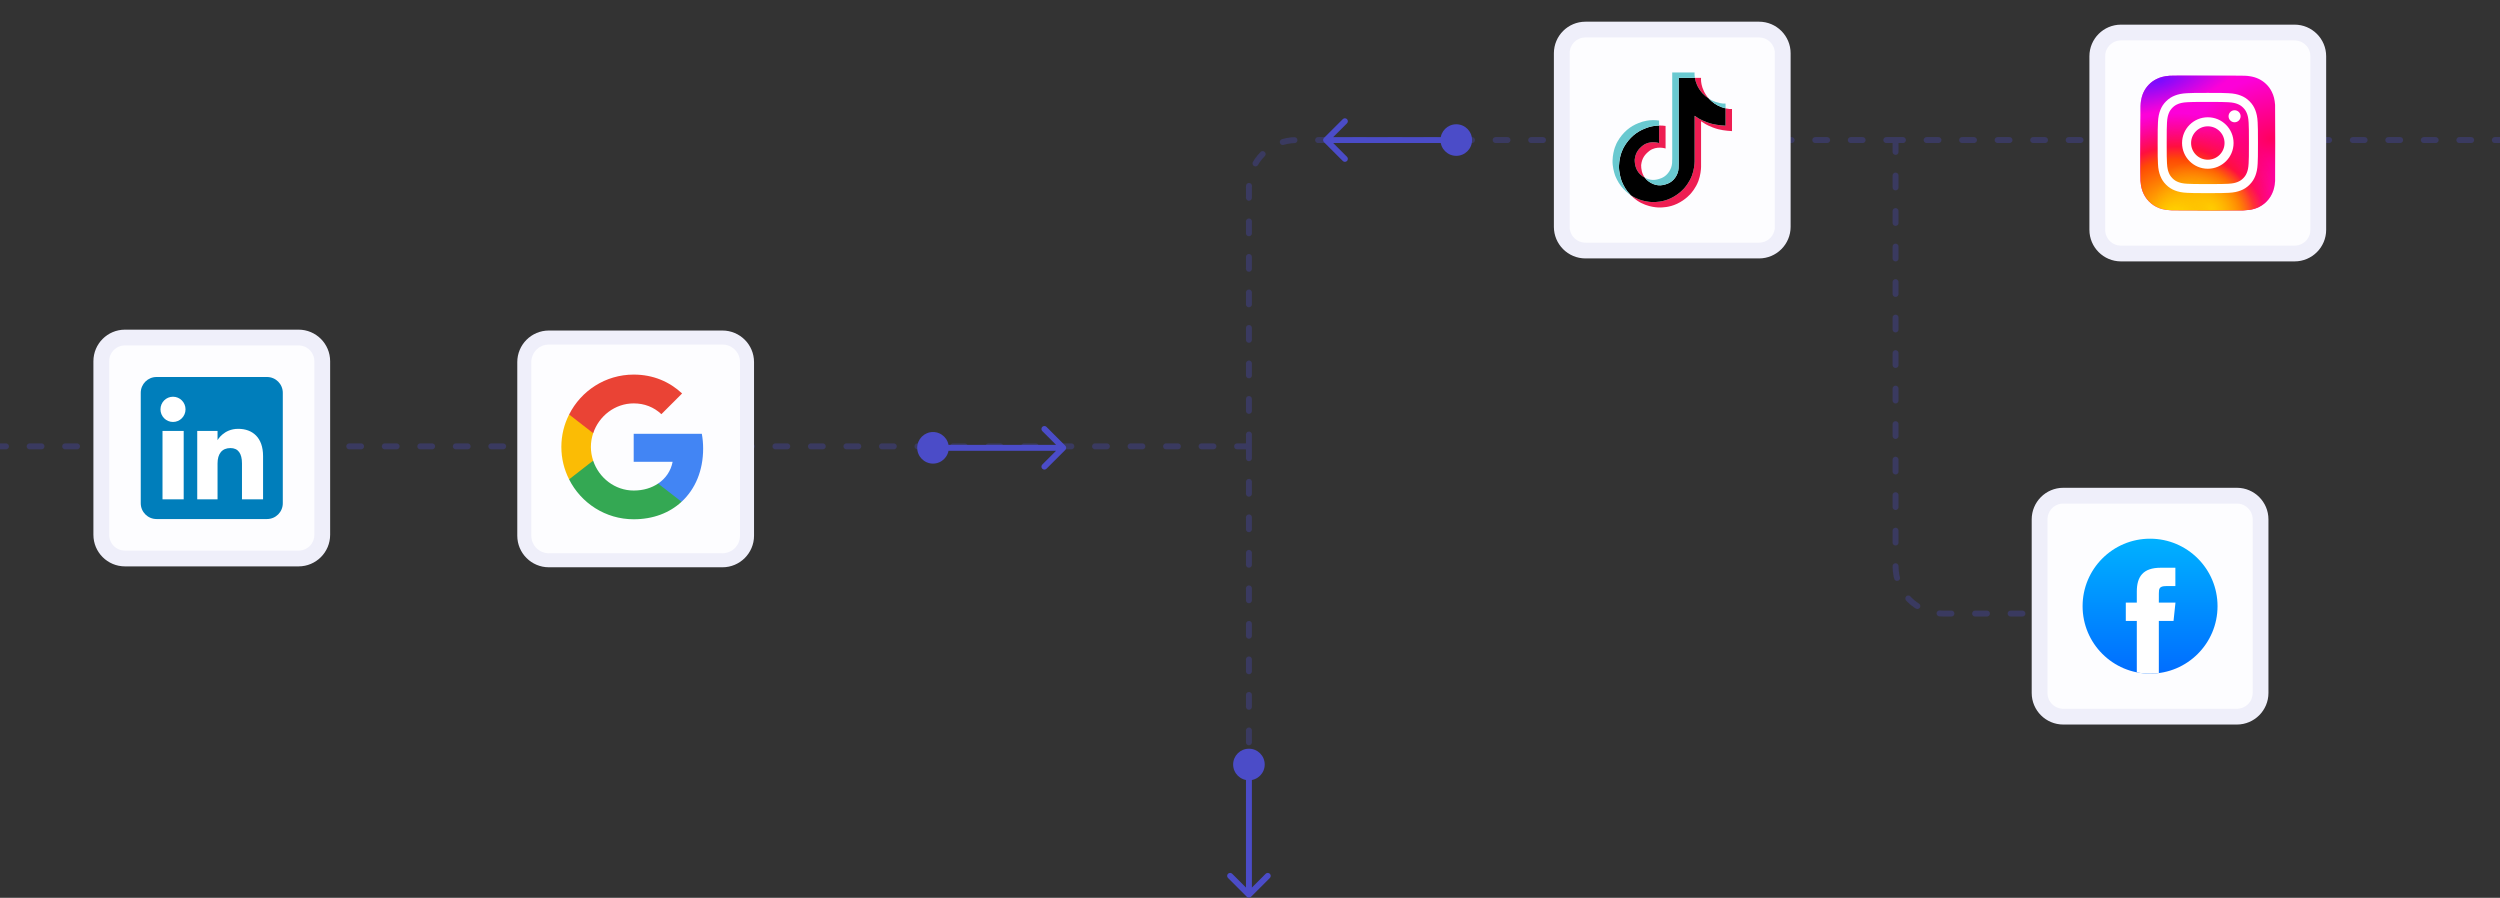 <?xml version="1.0" encoding="UTF-8" standalone="no"?>
<!DOCTYPE svg PUBLIC "-//W3C//DTD SVG 1.1//EN" "http://www.w3.org/Graphics/SVG/1.1/DTD/svg11.dtd">
<svg width="100%" height="100%" viewBox="0 0 22917 8230" version="1.1" xmlns="http://www.w3.org/2000/svg" xmlns:xlink="http://www.w3.org/1999/xlink" xml:space="preserve" xmlns:serif="http://www.serif.com/" style="fill-rule:evenodd;clip-rule:evenodd;stroke-linecap:round;">
    <rect x="0" y="0" width="22917" height="8230" fill="#333333" stroke="none"/>
    <path d="M11448.7,4091.69L-3309,4091.69M11448.7,4091.69L11448.7,1717.97C11448.7,1478.25 11643.1,1283.92 11882.8,1283.92L17376.2,1283.92M11448.7,4091.69L11448.7,8038.84M23303.7,1283.93L17376.2,1283.93M17376.2,1283.93L17376.2,5190.38C17376.2,5430.11 17570.5,5624.43 17810.3,5624.43L19966.9,5624.43" style="fill:none;fill-rule:nonzero;stroke:rgb(75,76,200);stroke-opacity:0.3;stroke-width:54.34px;stroke-dasharray:108.51,217.03;"/>
    <g transform="matrix(1,0,0,1,2787.95,36.865)">
        <path d="M4059.83,3282.38C4059.83,3158.16 3958.97,3057.32 3834.77,3057.32L2243.25,3057.32C2119.04,3057.32 2018.18,3158.16 2018.18,3282.38L2018.18,4873.89C2018.18,4998.11 2119.04,5098.95 2243.25,5098.95L3834.77,5098.95C3958.97,5098.95 4059.83,4998.11 4059.83,4873.89L4059.83,3282.38Z" style="fill:rgb(253,253,255);"/>
        <path d="M4059.83,3282.38C4059.83,3158.16 3958.97,3057.32 3834.77,3057.32L2243.25,3057.32C2119.04,3057.32 2018.18,3158.16 2018.18,3282.38L2018.18,4873.89C2018.18,4998.11 2119.04,5098.95 2243.25,5098.95L3834.77,5098.95C3958.97,5098.95 4059.83,4998.11 4059.83,4873.89L4059.83,3282.38Z" style="fill:none;stroke:rgb(239,239,250);stroke-width:128.65px;stroke-linecap:butt;"/>
        <path d="M3657.59,4075.11C3657.59,4028.09 3653.37,3982.87 3645.54,3939.46L3020.99,3939.46L3020.99,4196.28L3377.87,4196.28C3362.21,4278.87 3315.18,4348.8 3244.65,4395.82L3244.65,4562.81L3459.87,4562.81C3585.26,4447.07 3657.59,4277.07 3657.59,4075.11Z" style="fill:rgb(66,133,244);fill-rule:nonzero;"/>
        <path d="M3021.05,4723.2C3200.09,4723.2 3350.2,4664.13 3459.91,4562.84L3244.71,4395.86C3185.62,4435.65 3110.27,4459.77 3021.05,4459.77C2848.63,4459.77 2702.14,4343.41 2649.69,4186.68L2429.04,4186.68L2429.04,4357.87C2538.16,4574.3 2761.82,4723.2 3021.05,4723.2Z" style="fill:rgb(52,168,83);fill-rule:nonzero;"/>
        <path d="M2649.62,4186.05C2636.34,4146.26 2628.51,4104.05 2628.51,4060.04C2628.51,4016.04 2636.34,3973.83 2649.62,3934.06L2649.62,3762.85L2428.97,3762.85C2383.76,3852.06 2357.83,3952.74 2357.83,4060.04C2357.83,4167.35 2383.76,4268.03 2428.97,4357.26L2600.78,4223.41L2649.62,4186.05Z" style="fill:rgb(251,188,5);fill-rule:nonzero;"/>
        <path d="M3021.05,3660.95C3118.71,3660.95 3205.52,3694.7 3274.85,3759.81L3464.74,3569.92C3349.59,3462.61 3200.09,3396.89 3021.05,3396.89C2761.82,3396.89 2538.16,3545.81 2429.04,3762.83L2649.69,3934.04C2702.14,3777.29 2848.63,3660.95 3021.05,3660.95Z" style="fill:rgb(234,67,53);fill-rule:nonzero;"/>
    </g>
    <path d="M21251.1,515.304C21251.1,395.524 21153.8,298.279 21034.1,298.279L19442.6,298.279C19322.8,298.279 19225.5,395.524 19225.5,515.304L19225.5,2106.81C19225.5,2226.6 19322.8,2323.84 19442.6,2323.84L21034.1,2323.84C21153.8,2323.84 21251.1,2226.6 21251.1,2106.81L21251.1,515.304Z" style="fill:rgb(253,253,255);"/>
    <path d="M21251.1,515.304C21251.1,395.524 21153.8,298.279 21034.1,298.279L19442.6,298.279C19322.8,298.279 19225.5,395.524 19225.5,515.304L19225.5,2106.81C19225.5,2226.6 19322.8,2323.84 19442.6,2323.84L21034.1,2323.84C21153.8,2323.84 21251.1,2226.6 21251.1,2106.81L21251.1,515.304Z" style="fill:none;stroke:rgb(239,239,250);stroke-width:144.63px;stroke-linecap:butt;"/>
    <g>
        <g>
            <g>
                <clipPath id="_clip1">
                    <rect x="19650" y="722.659" width="1171.94" height="1171.94"/>
                </clipPath>
                <g clip-path="url(#_clip1)">
                    <g>
                        <rect x="19319.9" y="392.781" width="1828.32" height="1828.32" style="fill:none;"/>
                    </g>
                </g>
            </g>
        </g>
    </g>
    <path d="M20722.1,4760.85C20722.1,4641.07 20624.9,4543.82 20505.1,4543.82L18913.6,4543.82C18793.8,4543.82 18696.5,4641.07 18696.5,4760.85L18696.5,6352.36C18696.5,6472.14 18793.8,6569.39 18913.6,6569.39L20505.1,6569.39C20624.9,6569.39 20722.1,6472.14 20722.1,6352.36L20722.1,4760.85Z" style="fill:rgb(253,253,255);"/>
    <path d="M20722.1,4760.85C20722.1,4641.07 20624.9,4543.82 20505.1,4543.82L18913.6,4543.82C18793.8,4543.82 18696.5,4641.07 18696.5,4760.85L18696.5,6352.36C18696.5,6472.14 18793.8,6569.39 18913.6,6569.39L20505.1,6569.39C20624.9,6569.39 20722.1,6472.14 20722.1,6352.36L20722.1,4760.85Z" style="fill:none;stroke:rgb(239,239,250);stroke-width:144.63px;stroke-linecap:butt;"/>
    <path d="M19709.2,4938.12C20050.8,4938.12 20327.7,5215.04 20327.7,5556.64C20327.7,5898.26 20050.8,6175.18 19709.2,6175.18C19367.6,6175.18 19090.7,5898.26 19090.7,5556.64C19090.7,5215.04 19367.6,4938.12 19709.2,4938.12Z" style="fill:url(#_Linear2);"/>
    <path d="M19789.6,6169.97C19789.6,6169.97 19789.6,5692.25 19789.6,5692.25L19924.3,5692.25L19942.1,5524.09L19789.6,5524.09L19789.8,5439.91C19789.8,5396.06 19794,5372.57 19857,5372.57L19941.2,5372.57L19941.2,5204.4L19806.5,5204.4C19644.6,5204.4 19587.7,5285.95 19587.7,5423.14L19587.7,5524.09L19486.8,5524.09L19486.8,5692.25L19587.7,5692.25L19587.7,6163.2C19627,6171.06 19667.6,6175.18 19709.2,6175.18C19736.1,6175.18 19763,6173.44 19789.6,6169.97Z" style="fill:white;fill-rule:nonzero;"/>
    <path d="M11448.7,6863.27C11528.6,6863.27 11593.4,6928.05 11593.4,7007.97C11593.4,7087.88 11528.6,7152.66 11448.7,7152.66C11368.8,7152.66 11304,7087.88 11304,7007.97C11304,6928.05 11368.8,6863.27 11448.7,6863.27ZM11467.9,8220.81C11457.3,8231.4 11440.1,8231.4 11429.5,8220.81L11256.9,8048.16C11246.3,8037.54 11246.3,8020.38 11256.9,8009.76C11267.5,7999.18 11284.6,7999.18 11295.3,8009.76L11448.7,8163.26L11602.1,8009.76C11612.8,7999.18 11629.9,7999.18 11640.6,8009.76C11651.1,8020.38 11651.1,8037.54 11640.6,8048.16L11467.9,8220.81ZM11475.8,7007.97L11475.8,8201.61L11421.6,8201.61L11421.6,7007.97L11475.8,7007.97Z" style="fill:rgb(75,76,200);fill-rule:nonzero;"/>
    <g transform="matrix(6.12323e-17,-1,1,6.12323e-17,1544.69,15553.7)">
        <path d="M11448.7,6863.27C11528.6,6863.27 11593.4,6928.05 11593.4,7007.97C11593.4,7087.88 11528.6,7152.66 11448.7,7152.66C11368.8,7152.66 11304,7087.88 11304,7007.97C11304,6928.05 11368.8,6863.27 11448.7,6863.27ZM11467.9,8220.81C11457.3,8231.4 11440.1,8231.4 11429.5,8220.81L11256.9,8048.16C11246.3,8037.54 11246.3,8020.38 11256.9,8009.76C11267.5,7999.18 11284.6,7999.18 11295.3,8009.76L11448.7,8163.26L11602.1,8009.76C11612.8,7999.18 11629.9,7999.18 11640.6,8009.76C11651.1,8020.38 11651.1,8037.54 11640.6,8048.16L11467.9,8220.81ZM11475.8,7007.97L11475.8,8201.61L11421.6,8201.61L11421.6,7007.97L11475.8,7007.97Z" style="fill:rgb(75,76,200);fill-rule:nonzero;"/>
    </g>
    <g transform="matrix(6.12323e-17,1,-1,6.12323e-17,20357.3,-10164.8)">
        <path d="M11448.7,6863.27C11528.6,6863.27 11593.4,6928.05 11593.4,7007.97C11593.4,7087.88 11528.6,7152.66 11448.7,7152.66C11368.8,7152.66 11304,7087.88 11304,7007.97C11304,6928.05 11368.8,6863.27 11448.7,6863.27ZM11467.9,8220.81C11457.3,8231.4 11440.1,8231.4 11429.5,8220.81L11256.9,8048.16C11246.3,8037.54 11246.3,8020.38 11256.9,8009.76C11267.5,7999.18 11284.6,7999.18 11295.3,8009.76L11448.7,8163.26L11602.1,8009.76C11612.8,7999.18 11629.9,7999.18 11640.6,8009.76C11651.1,8020.38 11651.1,8037.54 11640.6,8048.16L11467.9,8220.81ZM11475.8,7007.97L11475.8,8201.61L11421.6,8201.61L11421.6,7007.97L11475.8,7007.97Z" style="fill:rgb(75,76,200);fill-rule:nonzero;"/>
    </g>
    <g>
        <g>
            <clipPath id="_clip3">
                <rect x="19620.2" y="692.779" width="1236.56" height="1236.56"/>
            </clipPath>
            <g clip-path="url(#_clip3)">
                <g id="Layer-1" serif:id="Layer 1">
                    <path d="M20238.4,692.779C19980.3,692.779 19904.8,693.039 19890.1,694.255C19837.1,698.665 19804.2,706.998 19768.3,724.881C19740.6,738.632 19718.8,754.57 19697.2,776.898C19658,817.646 19634.2,867.753 19625.6,927.322C19621.4,956.247 19620.2,962.133 19619.9,1109.85C19619.9,1159.09 19619.9,1223.9 19619.9,1310.81C19619.9,1568.8 19620.2,1644.23 19621.5,1658.89C19625.8,1710.45 19633.8,1742.88 19651,1778.37C19683.7,1846.29 19746.2,1897.29 19819.8,1916.3C19845.3,1922.88 19873.4,1926.49 19909.5,1928.19C19924.9,1928.87 20080.9,1929.34 20237.1,1929.34C20393.2,1929.34 20549.4,1929.14 20564.3,1928.38C20606.2,1926.42 20630.5,1923.15 20657.3,1916.21C20731.4,1897.1 20792.8,1846.87 20826.1,1777.99C20842.9,1743.35 20851.4,1709.69 20855.3,1660.82C20856.1,1650.17 20856.5,1480.3 20856.5,1310.66C20856.5,1140.98 20856.1,971.422 20855.3,960.762C20851.4,911.106 20842.9,877.719 20825.5,842.422C20811.3,813.532 20795.5,791.968 20772.6,769.901C20731.7,730.819 20681.7,707.05 20622.1,698.439C20593.2,694.272 20587.4,693.022 20439.6,692.779L20238.4,692.779Z" style="fill:url(#_Radial4);fill-rule:nonzero;"/>
                    <path d="M20238.4,692.779C19980.3,692.779 19904.8,693.039 19890.1,694.255C19837.1,698.665 19804.2,706.998 19768.3,724.881C19740.6,738.632 19718.8,754.57 19697.2,776.898C19658,817.646 19634.2,867.753 19625.6,927.322C19621.4,956.247 19620.2,962.133 19619.9,1109.85C19619.9,1159.09 19619.9,1223.9 19619.9,1310.81C19619.9,1568.8 19620.2,1644.23 19621.5,1658.89C19625.8,1710.45 19633.8,1742.88 19651,1778.37C19683.7,1846.29 19746.2,1897.29 19819.8,1916.3C19845.3,1922.88 19873.4,1926.49 19909.5,1928.19C19924.9,1928.87 20080.9,1929.34 20237.1,1929.34C20393.2,1929.34 20549.4,1929.14 20564.3,1928.38C20606.2,1926.42 20630.5,1923.15 20657.3,1916.21C20731.4,1897.1 20792.8,1846.87 20826.1,1777.99C20842.9,1743.35 20851.4,1709.69 20855.3,1660.82C20856.1,1650.17 20856.5,1480.3 20856.5,1310.66C20856.5,1140.98 20856.1,971.422 20855.3,960.762C20851.4,911.106 20842.9,877.719 20825.5,842.422C20811.3,813.532 20795.5,791.968 20772.6,769.901C20731.7,730.819 20681.7,707.05 20622.1,698.439C20593.2,694.272 20587.4,693.022 20439.6,692.779L20238.4,692.779Z" style="fill:url(#_Radial5);fill-rule:nonzero;"/>
                    <path d="M20238.4,692.779C19980.3,692.779 19904.8,693.039 19890.1,694.255C19837.1,698.665 19804.2,706.998 19768.3,724.881C19740.6,738.632 19718.8,754.57 19697.2,776.898C19658,817.646 19634.2,867.753 19625.6,927.322C19621.4,956.247 19620.2,962.133 19619.9,1109.85C19619.9,1159.09 19619.9,1223.9 19619.9,1310.81C19619.9,1568.8 19620.2,1644.23 19621.5,1658.89C19625.8,1710.45 19633.8,1742.88 19651,1778.37C19683.7,1846.29 19746.2,1897.29 19819.8,1916.3C19845.3,1922.88 19873.4,1926.49 19909.5,1928.19C19924.9,1928.87 20080.9,1929.34 20237.1,1929.34C20393.2,1929.34 20549.4,1929.14 20564.3,1928.38C20606.2,1926.42 20630.5,1923.15 20657.3,1916.21C20731.4,1897.1 20792.8,1846.87 20826.1,1777.99C20842.9,1743.35 20851.4,1709.69 20855.3,1660.82C20856.1,1650.17 20856.5,1480.3 20856.5,1310.66C20856.5,1140.98 20856.1,971.422 20855.3,960.762C20851.4,911.106 20842.9,877.719 20825.5,842.422C20811.3,813.532 20795.5,791.968 20772.6,769.901C20731.7,730.819 20681.7,707.05 20622.1,698.439C20593.2,694.272 20587.4,693.022 20439.6,692.779L20238.4,692.779Z" style="fill:url(#_Radial6);fill-rule:nonzero;"/>
                    <path d="M20238.4,692.779C19980.3,692.779 19904.8,693.039 19890.1,694.255C19837.1,698.665 19804.2,706.998 19768.3,724.881C19740.6,738.632 19718.8,754.57 19697.2,776.898C19658,817.646 19634.2,867.753 19625.6,927.322C19621.4,956.247 19620.2,962.133 19619.9,1109.85C19619.9,1159.09 19619.9,1223.9 19619.9,1310.81C19619.9,1568.8 19620.2,1644.23 19621.5,1658.89C19625.8,1710.45 19633.8,1742.88 19651,1778.37C19683.7,1846.29 19746.2,1897.29 19819.8,1916.3C19845.3,1922.88 19873.4,1926.49 19909.5,1928.19C19924.9,1928.87 20080.9,1929.34 20237.1,1929.34C20393.2,1929.34 20549.4,1929.14 20564.3,1928.38C20606.2,1926.42 20630.5,1923.15 20657.3,1916.21C20731.4,1897.1 20792.8,1846.87 20826.1,1777.99C20842.9,1743.35 20851.4,1709.69 20855.3,1660.82C20856.1,1650.17 20856.5,1480.3 20856.5,1310.66C20856.5,1140.98 20856.1,971.422 20855.3,960.762C20851.4,911.106 20842.9,877.719 20825.5,842.422C20811.3,813.532 20795.5,791.968 20772.6,769.901C20731.7,730.819 20681.7,707.05 20622.1,698.439C20593.2,694.272 20587.4,693.022 20439.6,692.779L20238.4,692.779Z" style="fill:url(#_Radial7);fill-rule:nonzero;"/>
                    <path d="M20238.6,851.554C20113.7,851.554 20098.1,852.093 20049,854.332C20000.1,856.572 19966.7,864.316 19937.4,875.67C19907.2,887.407 19881.5,903.102 19856,928.642C19830.4,954.181 19814.7,979.808 19802.9,1010.02C19791.5,1039.24 19783.8,1072.64 19781.6,1121.53C19779.4,1170.53 19778.8,1186.21 19778.8,1310.97C19778.8,1435.75 19779.3,1451.36 19781.6,1500.36C19783.8,1549.26 19791.6,1582.65 19802.9,1611.87C19814.7,1642.08 19830.4,1667.71 19856,1693.25C19881.5,1718.8 19907.2,1734.53 19937.4,1746.27C19966.6,1757.64 20000,1765.39 20049,1767.63C20098,1769.85 20113.7,1770.4 20238.5,1770.4C20363.4,1770.4 20379,1769.85 20428.1,1767.63C20477,1765.39 20510.5,1757.64 20539.7,1746.27C20570,1734.53 20595.6,1718.8 20621.1,1693.25C20646.7,1667.71 20662.4,1642.08 20674.2,1611.87C20685.5,1582.65 20693.2,1549.26 20695.5,1500.37C20697.7,1451.36 20698.3,1435.75 20698.3,1310.97C20698.3,1186.21 20697.7,1170.55 20695.5,1121.53C20693.2,1072.62 20685.5,1039.24 20674.2,1010.03C20662.4,979.808 20646.7,954.181 20621.1,928.642C20595.5,903.085 20570,887.39 20539.7,875.67C20510.4,864.316 20476.9,856.572 20428,854.332C20379,852.093 20363.3,851.554 20238.4,851.554L20238.6,851.554ZM20197.3,934.337C20209.6,934.319 20223.3,934.337 20238.6,934.337C20361.3,934.337 20375.9,934.788 20424.4,936.993C20469.2,939.024 20493.5,946.525 20509.7,952.81C20531.2,961.126 20546.5,971.092 20562.6,987.169C20578.7,1003.25 20588.6,1018.56 20597,1040C20603.3,1056.18 20610.8,1080.49 20612.8,1125.28C20615,1173.71 20615.5,1188.26 20615.5,1310.87C20615.5,1433.48 20615,1448.03 20612.8,1496.45C20610.8,1541.24 20603.3,1565.57 20597,1581.73C20588.7,1603.17 20578.7,1618.43 20562.6,1634.51C20546.5,1650.59 20531.2,1660.54 20509.7,1668.87C20493.6,1675.19 20469.2,1682.66 20424.4,1684.7C20375.9,1686.91 20361.3,1687.38 20238.6,1687.38C20115.8,1687.38 20101.3,1686.91 20052.8,1684.7C20008,1682.64 19983.7,1675.16 19967.4,1668.87C19946,1660.54 19930.7,1650.59 19914.6,1634.49C19898.5,1618.42 19888.5,1603.14 19880.2,1581.7C19873.9,1565.52 19866.4,1541.21 19864.3,1496.41C19862.1,1447.99 19861.7,1433.44 19861.7,1310.75C19861.7,1188.07 19862.1,1173.6 19864.3,1125.16C19866.4,1080.37 19873.9,1056.06 19880.2,1039.86C19888.5,1018.42 19898.5,1003.11 19914.6,987.03C19930.7,970.953 19946,961.005 19967.4,952.653C19983.6,946.334 20008,938.868 20052.8,936.819C20095.2,934.892 20111.7,934.319 20197.3,934.232L20197.3,934.337ZM20484,1010.62C20453.6,1010.62 20428.8,1035.3 20428.8,1065.73C20428.8,1096.17 20453.6,1120.87 20484,1120.87C20514.5,1120.87 20539.2,1096.17 20539.2,1065.73C20539.2,1035.3 20514.5,1010.61 20484,1010.61L20484,1010.62ZM20238.6,1075.04C20108.2,1075.04 20002.5,1180.69 20002.5,1310.97C20002.5,1441.27 20108.2,1546.85 20238.6,1546.85C20369,1546.85 20474.7,1441.27 20474.7,1310.97C20474.7,1180.69 20369,1075.04 20238.6,1075.04L20238.6,1075.04ZM20238.6,1157.84C20323.2,1157.84 20391.9,1226.4 20391.9,1310.97C20391.9,1395.54 20323.2,1464.12 20238.6,1464.12C20153.9,1464.12 20085.3,1395.54 20085.3,1310.97C20085.3,1226.4 20153.9,1157.84 20238.6,1157.84Z" style="fill:white;fill-rule:nonzero;"/>
                </g>
            </g>
        </g>
    </g>
    <g transform="matrix(1,0,0,1,-2462.78,-4438.02)">
        <path d="M5416.79,7749.21C5416.79,7629.44 5319.55,7532.2 5199.78,7532.2L3608.36,7532.2C3488.58,7532.2 3391.35,7629.44 3391.35,7749.21L3391.35,9340.63C3391.35,9460.41 3488.58,9557.64 3608.36,9557.64L5199.78,9557.64C5319.55,9557.64 5416.79,9460.41 5416.79,9340.63L5416.79,7749.21Z" style="fill:rgb(253,253,255);"/>
        <g>
            <path d="M5416.79,7749.21C5416.79,7629.44 5319.55,7532.2 5199.78,7532.2L3608.36,7532.2C3488.58,7532.2 3391.35,7629.44 3391.35,7749.21L3391.35,9340.63C3391.35,9460.41 3488.58,9557.64 3608.36,9557.64L5199.78,9557.64C5319.55,9557.64 5416.79,9460.41 5416.79,9340.63L5416.79,7749.21Z" style="fill:none;stroke:rgb(239,239,250);stroke-width:144.63px;stroke-linecap:butt;"/>
            <g>
                <path d="M3897.71,9195.96L4910.44,9195.96C4990.34,9195.96 5055.11,9131.19 5055.11,9051.27L5055.11,8038.58C5055.11,7958.67 4990.34,7893.88 4910.44,7893.88L3897.71,7893.88C3817.8,7893.88 3753.02,7958.67 3753.02,8038.58L3753.02,9051.27C3753.02,9131.19 3817.8,9195.96 3897.71,9195.96Z" style="fill:rgb(0,126,187);"/>
                <path d="M4874.21,9015.08L4680.98,9015.08L4680.98,8685.97C4680.98,8595.74 4646.69,8545.34 4575.28,8545.34C4497.6,8545.34 4456.99,8597.81 4456.99,8685.97L4456.99,9015.08L4270.79,9015.08L4270.79,8388.17L4456.99,8388.17L4456.99,8472.6C4456.99,8472.6 4512.98,8369.02 4646.01,8369.02C4779,8369.02 4874.21,8450.18 4874.21,8618.16L4874.21,9015.08ZM4048.64,8306.09C3985.2,8306.09 3933.81,8254.28 3933.81,8190.36C3933.81,8126.51 3985.2,8074.7 4048.64,8074.7C4112.06,8074.7 4163.43,8126.51 4163.43,8190.36C4163.43,8254.28 4112.06,8306.09 4048.64,8306.09ZM3952.47,9015.08L4146.66,9015.08L4146.66,8388.17L3952.47,8388.17L3952.47,9015.08Z" style="fill:white;"/>
            </g>
        </g>
    </g>
    <g transform="matrix(1,0,0,1,7607.33,-760.673)">
        <g transform="matrix(1,0,0,1,-8509.38,-3624.87)">
            <path d="M17244,4873.75C17244,4753.98 17146.7,4656.74 17027,4656.74L15435.5,4656.74C15315.8,4656.74 15218.5,4753.98 15218.5,4873.75L15218.5,6465.17C15218.5,6584.94 15315.8,6682.18 15435.5,6682.18L17027,6682.18C17146.7,6682.18 17244,6584.94 17244,6465.17L17244,4873.75Z" style="fill:rgb(253,253,255);"/>
        </g>
        <g transform="matrix(1,0,0,1,-8509.38,-3624.87)">
            <path d="M17244,4873.75C17244,4753.98 17146.7,4656.74 17027,4656.74L15435.5,4656.74C15315.8,4656.74 15218.5,4753.98 15218.5,4873.75L15218.5,6465.17C15218.5,6584.94 15315.8,6682.18 15435.5,6682.18L17027,6682.18C17146.7,6682.18 17244,6584.94 17244,6465.17L17244,4873.75Z" style="fill:none;stroke:rgb(239,239,250);stroke-width:144.63px;stroke-linecap:butt;"/>
        </g>
        <g transform="matrix(1,0,0,1,-8509.38,-3624.87)">
            <g>
                <g>
                    <g>
                        <clipPath id="_clip8">
                            <rect x="15683.7" y="5049.67" width="1095.38" height="1239.64"/>
                        </clipPath>
                        <g clip-path="url(#_clip8)">
                            <path d="M15726.1,6109.17L15730.1,6120.63C15729.6,6119.33 15728.1,6115.3 15726.1,6109.17ZM15886.8,5849.31C15893.9,5787.68 15918.2,5753.16 15963.8,5717.85C16029.1,5669.93 16110.6,5697.02 16110.6,5697.02L16110.6,5536.3C16130.5,5535.77 16150.4,5537.02 16170,5539.95L16170,5746.81C16170,5746.81 16088.4,5719.69 16023.1,5767.59C15977.5,5802.97 15953.2,5837.47 15946.1,5899.1C15945.9,5932.52 15951.9,5976.3 15979.6,6014.12C15972.8,6010.44 15965.8,6006.25 15958.7,6001.58C15897.6,5958.79 15886.5,5894.66 15886.8,5849.31ZM16506.8,5239.12C16461.8,5187.73 16444.8,5135.92 16438.7,5099.47L16495.2,5099.47C16495.2,5099.47 16484,5195 16566.1,5288.91L16567.2,5290.16C16545.1,5275.68 16524.8,5258.53 16506.8,5239.12L16506.8,5239.11L16506.8,5239.12ZM16779,5384.72C16779,5384.72 16779,5587.41 16779,5587.41C16779,5587.41 16706.9,5584.43 16653.5,5570.28C16579,5550.47 16531.1,5520.09 16531.1,5520.09C16531.1,5520.09 16498,5498.44 16495.4,5496.93L16495.4,5915.43C16495.4,5938.77 16489.2,5996.93 16470.6,6045.49C16446.3,6108.96 16408.7,6150.68 16401.8,6159.2C16401.8,6159.2 16356.1,6215.5 16275.5,6253.44C16202.8,6287.68 16139,6286.8 16119.9,6287.68C16119.9,6287.68 16009.7,6292.22 15910.5,6224.95C15889,6210.14 15869,6193.32 15850.6,6174.76L15851.1,6175.14C15950.4,6242.41 16060.6,6237.87 16060.6,6237.87C16079.7,6237 16143.5,6237.87 16216.1,6203.63C16296.7,6165.71 16342.4,6109.39 16342.4,6109.39C16349.3,6100.87 16387,6059.15 16411.3,5995.68C16429.9,5947.12 16436,5888.91 16436,5865.62L16436,5447.12C16438.7,5448.7 16471.8,5470.33 16471.8,5470.33C16471.8,5470.33 16519.7,5500.78 16594.2,5520.52C16647.6,5534.69 16719.7,5537.68 16719.7,5537.68L16719.7,5378.82C16744.3,5384.62 16765.4,5386.2 16779,5384.72Z" style="fill:rgb(238,29,82);fill-rule:nonzero;"/>
                            <path d="M16719.8,5378.83C16719.8,5378.83 16719.8,5537.61 16719.8,5537.61C16719.8,5537.61 16647.7,5534.7 16594.3,5520.48C16519.8,5500.67 16471.8,5470.29 16471.8,5470.29C16471.8,5470.29 16438.8,5448.64 16436.2,5447.08L16436.2,5865.69C16436.2,5888.97 16430,5947.18 16411.4,5995.69C16387,6059.21 16349.5,6100.88 16342.6,6109.45C16342.6,6109.45 16296.8,6165.77 16216.3,6203.69C16143.6,6237.93 16079.8,6237.06 16060.7,6237.93C16060.7,6237.93 15950.5,6242.48 15851.2,6175.2L15850.7,6174.84C15840.2,6164.25 15830.4,6153.06 15821.2,6141.35C15789.5,6101.05 15770.1,6053.41 15765.2,6039.78L15765.2,6039.63C15757.3,6016.03 15740.8,5959.28 15743.1,5904.31C15747.1,5807.37 15779.8,5747.86 15788.4,5732.93C15811.3,5692.3 15841.1,5655.95 15876.4,5625.46C15907.6,5599.14 15942.9,5578.26 15981,5563.55C16022.1,5546.29 16066.2,5537.02 16110.7,5536.31L16110.7,5697.02C16110.7,5697.02 16029.2,5670.06 15963.9,5717.86C15918.3,5753.17 15894.1,5787.69 15886.9,5849.31C15886.6,5894.66 15897.8,5958.79 15958.7,6001.59C15965.8,6006.31 15972.8,6010.5 15979.7,6014.12C15990.3,6028.57 16003.3,6041.2 16018.1,6051.4C16077.6,6090.74 16127.6,6093.5 16191.4,6067.94C16234,6050.86 16266,6012.34 16280.9,5969.7C16290.2,5943.06 16290.1,5916.2 16290.1,5888.48L16290.1,5099.47L16438.7,5099.47C16444.8,5135.93 16461.8,5187.73 16506.7,5239.12C16524.8,5258.53 16545,5275.69 16567.2,5290.16C16573.7,5297.23 16607.2,5332.16 16650.1,5353.53C16672.3,5364.66 16695.7,5373.12 16719.8,5378.83Z" style="fill-rule:nonzero;"/>
                            <path d="M15706,5990.46L15706,5990.56L15709.7,6000.98C15709.2,5999.78 15707.9,5996.1 15706,5990.46Z" style="fill:rgb(105,201,208);fill-rule:nonzero;"/>
                            <path d="M15981,5563.54C15943,5578.19 15907.6,5599.13 15876.5,5625.45C15841.1,5655.99 15811.4,5692.44 15788.5,5733.14C15779.8,5748 15747.2,5807.57 15743.1,5904.53C15740.9,5959.48 15757.4,6016.23 15765.2,6039.84L15765.2,6040C15770.2,6053.51 15789.5,6101.14 15821.2,6141.56C15830.5,6153.28 15840.3,6164.46 15850.8,6175.03C15817.2,6151.82 15787.3,6123.72 15761.9,6091.7C15730.5,6051.77 15711.2,6004.61 15706.1,5990.68L15706.1,5990.24C15698.2,5966.65 15681.7,5909.89 15684,5854.82C15688,5757.88 15720.6,5698.36 15729.3,5683.51C15752.2,5642.76 15781.9,5606.3 15817.3,5575.74C15848.4,5549.44 15883.8,5528.56 15921.8,5513.85C15945.6,5503.97 15970.3,5496.7 15995.5,5492.15C16033.7,5485.52 16072.6,5484.93 16110.9,5490.47L16110.9,5536.25C16066.2,5537.01 16022.2,5546.23 15981,5563.54Z" style="fill:rgb(105,201,208);fill-rule:nonzero;"/>
                            <path d="M16438.9,5099.46L16290.3,5099.46L16290.3,5888.47C16290.3,5916.19 16290.3,5942.93 16281.1,5969.69C16266,6012.32 16234.1,6050.8 16191.6,6067.88C16127.8,6093.54 16077.8,6090.73 16018.3,6051.34C16003.5,6041.19 15990.4,6028.66 15979.8,6014.23C16030.5,6041.3 16075.9,6040.81 16132.2,6018.24C16174.7,6001.14 16206.7,5962.64 16221.7,5919.98C16231,5893.3 16230.9,5866.49 16230.9,5838.76L16230.9,5049.6L16436.1,5049.6C16436.1,5049.6 16433.7,5069.23 16438.9,5099.46ZM16719.9,5334.91L16719.9,5378.82C16695.8,5373.05 16672.4,5364.6 16650.3,5353.52C16607.4,5332.1 16573.9,5297.22 16567.4,5290.16C16575,5295.16 16582.8,5299.65 16591,5303.73C16643.1,5329.77 16694.5,5337.52 16719.9,5334.91Z" style="fill:rgb(105,201,208);fill-rule:nonzero;"/>
                        </g>
                    </g>
                </g>
            </g>
        </g>
    </g>
    <defs>
        <linearGradient id="_Linear2" x1="0" y1="0" x2="1" y2="0" gradientUnits="userSpaceOnUse" gradientTransform="matrix(7.96676e-14,1301.07,-1301.07,7.96676e-14,19709.2,4926.85)"><stop offset="0" style="stop-color:rgb(0,178,255);stop-opacity:1"/><stop offset="1" style="stop-color:rgb(0,106,255);stop-opacity:1"/></linearGradient>
        <radialGradient id="_Radial4" cx="0" cy="0" r="1" gradientUnits="userSpaceOnUse" gradientTransform="matrix(-760.432,214.459,-154.51,-547.853,20816.5,1272.37)"><stop offset="0" style="stop-color:rgb(255,0,95);stop-opacity:1"/><stop offset="1" style="stop-color:rgb(252,1,216);stop-opacity:1"/></radialGradient>
        <radialGradient id="_Radial5" cx="0" cy="0" r="1" gradientUnits="userSpaceOnUse" gradientTransform="matrix(0,-987.049,1047.24,0,19948.4,2024.58)"><stop offset="0" style="stop-color:rgb(255,204,0);stop-opacity:1"/><stop offset="0.12" style="stop-color:rgb(255,204,0);stop-opacity:1"/><stop offset="0.57" style="stop-color:rgb(254,74,5);stop-opacity:1"/><stop offset="0.69" style="stop-color:rgb(255,15,63);stop-opacity:1"/><stop offset="1" style="stop-color:rgb(254,6,87);stop-opacity:0"/></radialGradient>
        <radialGradient id="_Radial6" cx="0" cy="0" r="1" gradientUnits="userSpaceOnUse" gradientTransform="matrix(204.877,-353.008,459.576,266.727,20269.5,1911.9)"><stop offset="0" style="stop-color:rgb(255,204,0);stop-opacity:1"/><stop offset="1" style="stop-color:rgb(255,204,0);stop-opacity:0"/></radialGradient>
        <radialGradient id="_Radial7" cx="0" cy="0" r="1" gradientUnits="userSpaceOnUse" gradientTransform="matrix(-752.082,211.775,-72.133,-256.239,19787.7,743.127)"><stop offset="0" style="stop-color:rgb(120,12,255);stop-opacity:1"/><stop offset="1" style="stop-color:rgb(130,11,255);stop-opacity:0"/></radialGradient>
    </defs>
</svg>

